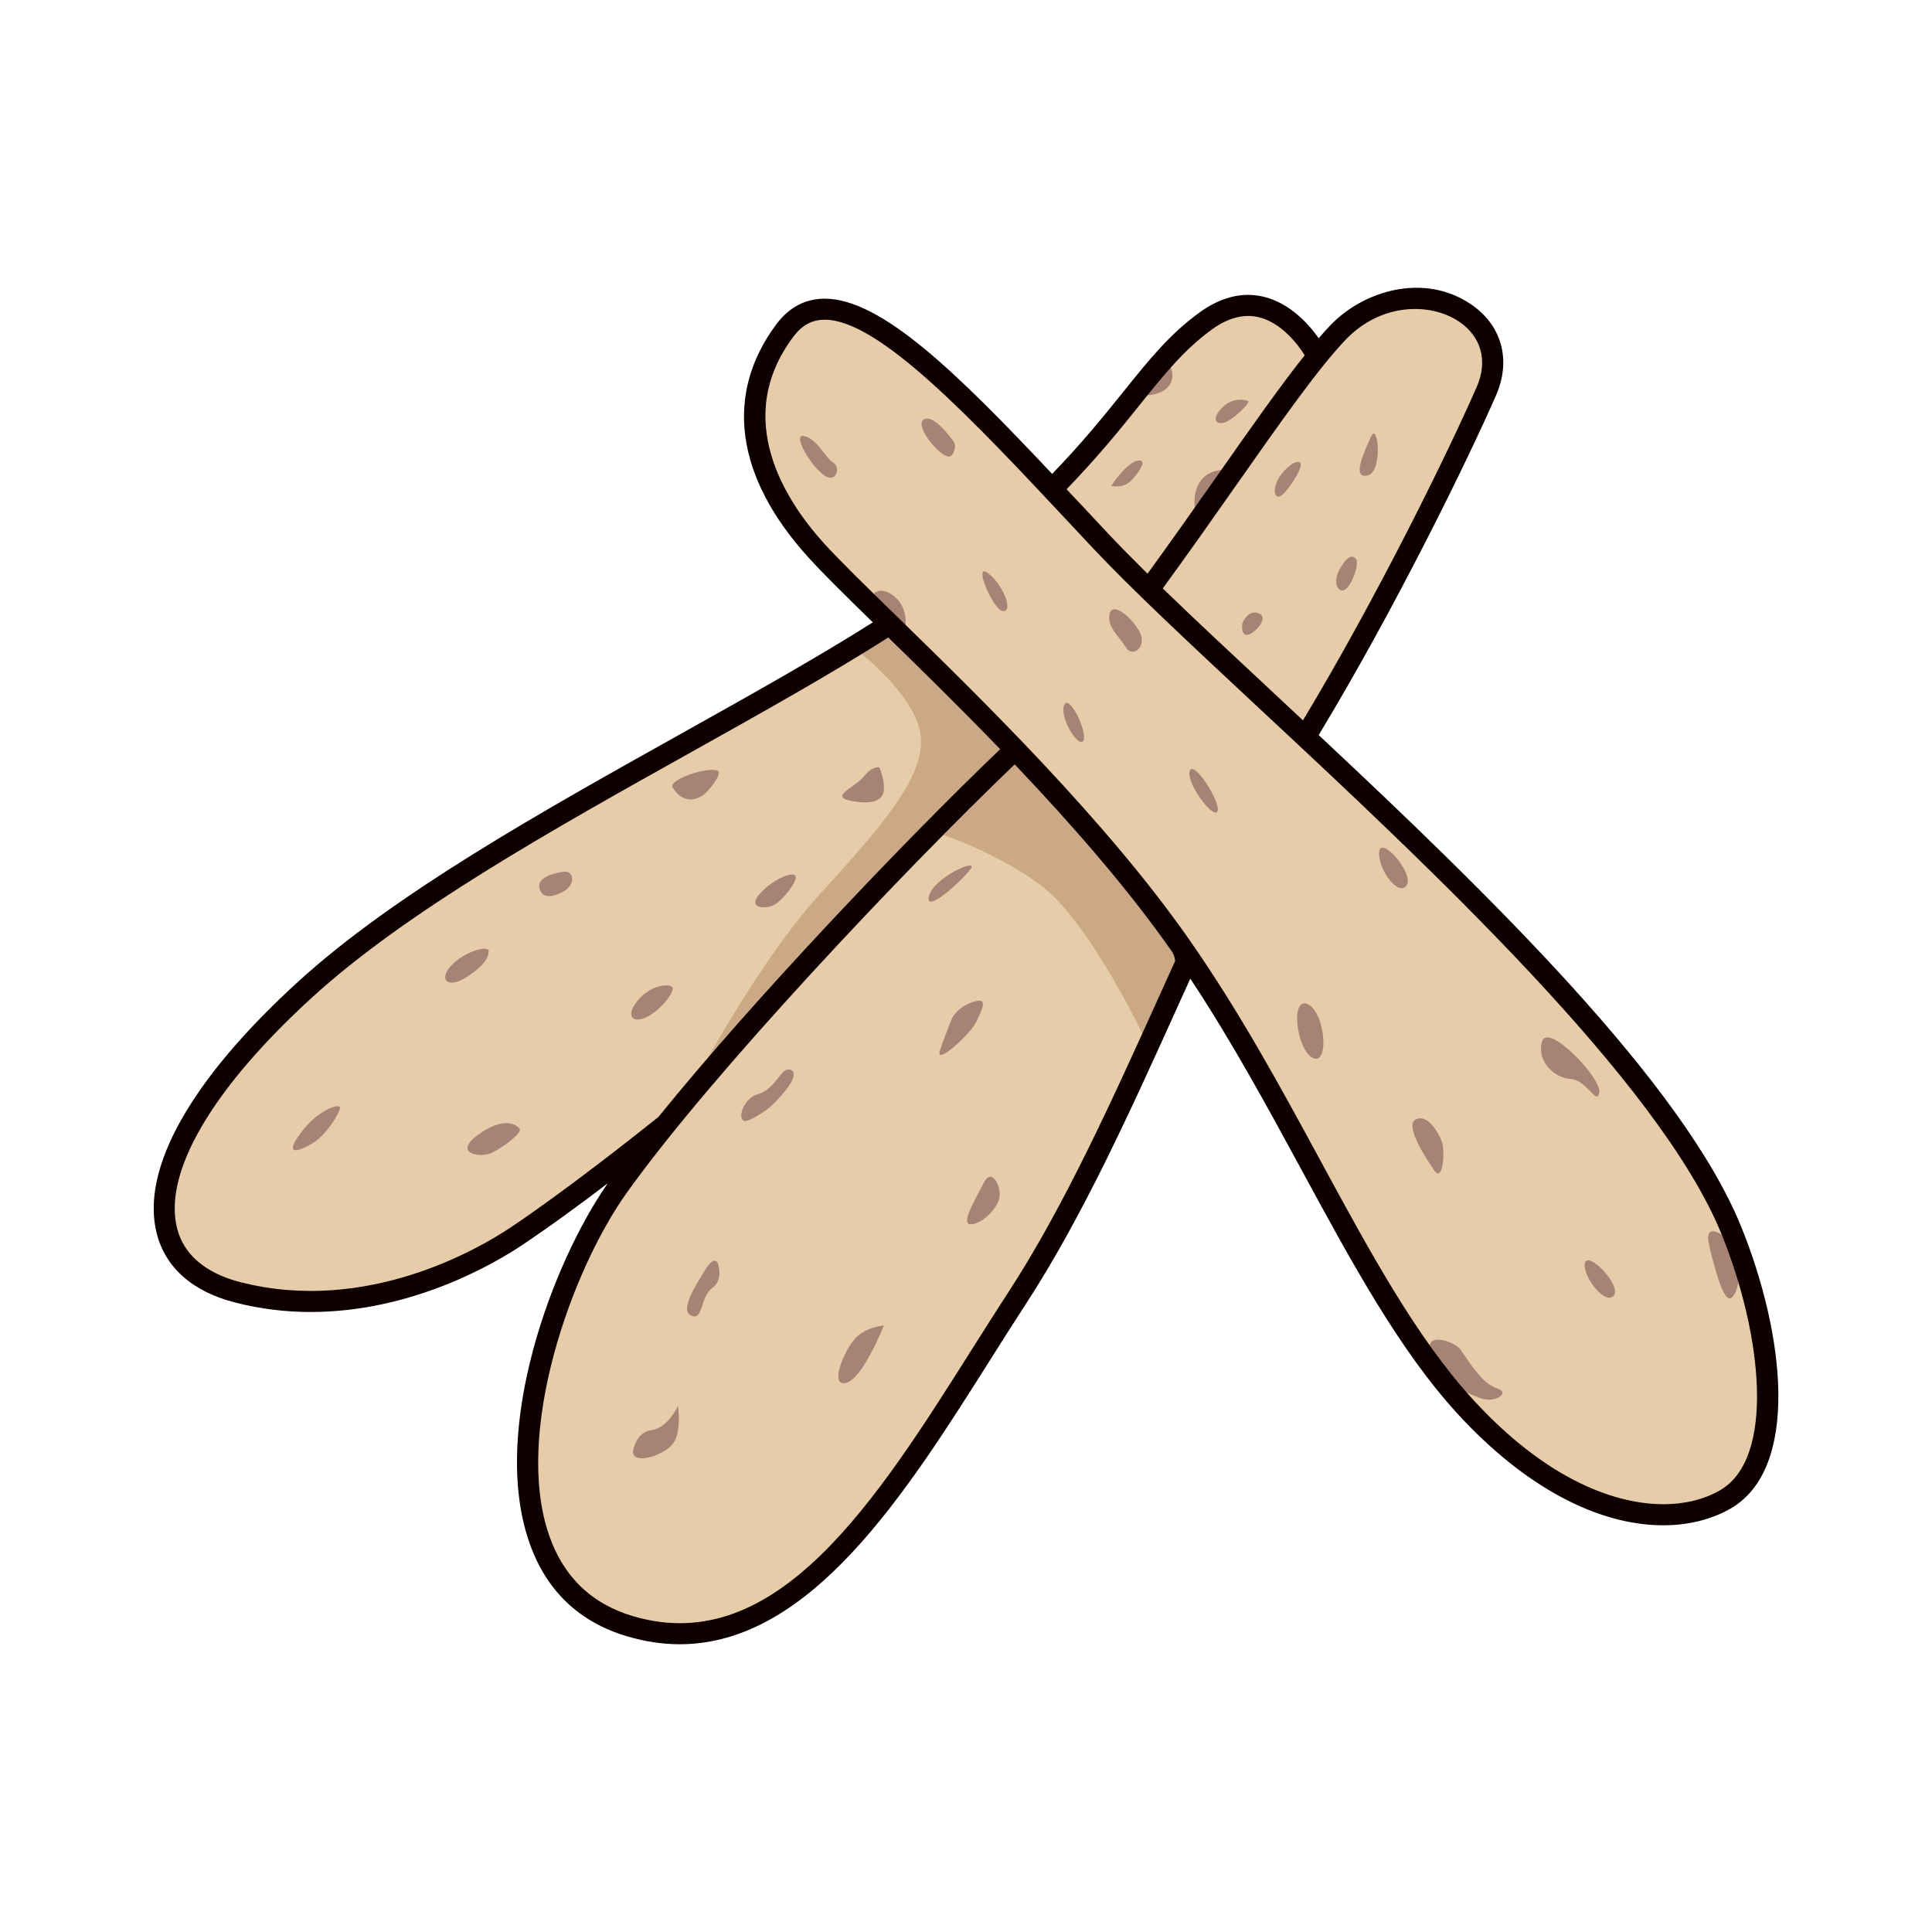 <?xml version="1.0" encoding="UTF-8"?><svg id="a" xmlns="http://www.w3.org/2000/svg" viewBox="0 0 124 124"><defs><style>.b{fill:#e6cca8;}.c{fill:#a68375;}.d{fill:#cba886;}.e{fill:#0e0000;}</style></defs><path class="b" d="M111.121,78.97c-3.725-9.177-16.536-21.562-27.333-31.657l.138-.266c4.694-7.725,9.48-17.373,11.474-21.944,2.222-5.089-5.123-8.321-9.49-3.797-.41,.426-.865,.953-1.353,1.552l-.036-.065s-2.777-5.363-7.145-2.184c-3.268,2.379-4.756,5.527-9.455,10.377l-.437,.366c-7.703-8.192-13.953-14.354-17.105-10.147-3.572,4.763-1.786,9.926,1.984,14.091,1.033,1.143,2.705,2.774,4.74,4.76-10.926,7.036-28.128,14.9-37.492,23.431-11.117,10.127-11.316,17.664-4.368,19.454,6.948,1.787,13.697-.795,17.866-3.573,4.168-2.777,8.536-6.354,8.536-6.354l2.769-2.871c-1.87,2.228-3.508,4.295-4.754,6.045-5.359,7.527-10.124,24.977,.794,28.189,10.917,3.216,18.062-10.683,24.813-21.041,4.049-6.213,7.526-14.227,10.772-21.38l.265-.498c7.036,10.334,11.351,21.847,17.747,28.825,6.551,7.144,13.054,8.03,16.675,5.958,3.892-2.232,3.277-10.173,.397-17.273Z"/><path class="c" d="M87.993,28.026c-.454,1.017-1.246,2.716-.227,2.491,1.02-.226,.681-3.512,.227-2.491Z"/><path class="c" d="M83.436,29.684c-.277-.222-1.217,.55-1.494,1.27-.277,.72-.056,1.161,.387,.776,.443-.386,1.383-1.825,1.107-2.046Z"/><path class="c" d="M87.03,35.877c-.221-.277-.554-.223-1.051,.665-.498,.883-.055,1.603,.387,1.272,.442-.33,.885-1.658,.664-1.937Z"/><path class="c" d="M79.73,40.028s.332-.942,1.051-.665c.719,.277-.276,1.324-.719,1.383-.443,.052-.332-.718-.332-.718Z"/><path class="c" d="M71.323,31.177s.942-1.439,1.66-1.605c.718-.164,.167,.72-.387,1.276-.554,.552-1.273,.329-1.273,.329Z"/><path class="c" d="M80.118,25.758c-.11-.113-.996-.28-1.659,.386-.664,.664-.498,1.105,.056,.996,.553-.11,1.714-1.27,1.603-1.382Z"/><path class="c" d="M75.029,23.378s.498,.72,0,1.382c-.498,.665-1.603,.613-1.603,.613l1.603-1.995Z"/><path class="c" d="M78.847,30.182s-1.273-.223-1.881,.83c-.608,1.049-.111,2.266-.111,2.266l1.992-3.096Z"/><path class="c" d="M56.443,49.257s-.424-.137-.99,.567c-.564,.706-2.19,1.271-.919,1.555,1.273,.284,2.121,.07,2.192-.637,.071-.707-.284-1.485-.284-1.485Z"/><path class="c" d="M43.163,50.531c.422,.707,1.129,1.063,1.977,.495,.291-.193,1.278-1.401,.919-1.555-.688-.291-3.176,.595-2.896,1.06Z"/><path class="c" d="M36.027,55.972s-1.554,.21-1.413,.99c.142,.776,.918,.632,1.624,.208,.707-.423,.637-1.412-.211-1.198Z"/><path class="c" d="M43.163,63.391c-.141-.284-1.344-.215-2.191,.777-.848,.988-.423,1.551,.495,1.128,.918-.424,1.836-1.626,1.696-1.905Z"/><path class="c" d="M33.343,72.432c-.213-.284-1.061-.777-2.685,.423-1.625,1.201,.212,1.482,.917,1.132,.707-.352,1.979-1.275,1.768-1.556Z"/><path class="c" d="M31.365,61.058c0-.425-1.555,0-2.403,.915-.848,.92-.211,1.484,.918,.78,1.132-.704,1.485-1.272,1.485-1.695Z"/><path class="c" d="M21.827,71.09c0-.284-1.343,.07-2.473,1.559-1.13,1.477-.352,1.339,.637,.771,.989-.565,1.836-2.049,1.836-2.33Z"/><path class="c" d="M51.073,56.256c-.07-.358-1.342,.07-2.26,1.058-.918,.987,.283,1.061,.848,.777,.566-.281,1.484-1.484,1.412-1.835Z"/><path class="c" d="M73.538,59.712s-.564-.21-1.27,1.064c-.709,1.269-.637,2.117,.07,1.692,.706-.424,1.2-2.756,1.2-2.756Z"/><path class="c" d="M61.106,65.367s.283-.709,1.343-1.058c1.059-.355,.565,.49,.212,1.27-.354,.776-2.686,2.893-2.332,1.835,.353-1.059,.777-2.048,.777-2.048Z"/><path class="c" d="M64.144,76.883c.142-.709-.495-1.979-.99-.99-.494,.99-1.554,2.685-.848,2.685,.706,0,1.695-.988,1.837-1.695Z"/><path class="c" d="M46.059,81.05s-.213-.495-.777,.425c-.565,.917-1.695,2.612-.918,2.963,.776,.358,.565-1.196,1.343-1.764,.776-.565,.353-1.624,.353-1.624Z"/><path class="c" d="M56.727,85.078s-1.273,.065-1.978,.992c-.707,.914-1.484,2.963-.425,2.679,1.06-.284,2.403-3.672,2.403-3.672Z"/><path class="c" d="M40.619,93.2s.142-1.271,1.201-1.413c1.06-.137,1.695-1.554,1.695-1.554,0,0,.284,1.838-.422,2.541-.708,.712-2.403,1.202-2.474,.426Z"/><path class="c" d="M48.602,70.241c1.272-.352,1.553-1.908,2.189-1.554,.637,.354-.848,1.908-1.412,2.403-.207,.182-1.352,.959-1.626,.848-.471-.198,.043-1.473,.849-1.697Z"/><path class="c" d="M66.898,50.459s-1.696,.708-1.129,1.485c.565,.778,1.766-.777,1.766-.777l-.637-.708Z"/><path class="c" d="M62.307,55.758c-.495,.707-2.969,2.967-2.686,1.768,.284-1.201,3.179-2.475,2.686-1.768Z"/><path class="c" d="M61.106,28.21s-1.201-1.702-1.838-1.275c-.633,.424,1.413,2.897,1.838,2.259,.423-.636,0-.985,0-.985Z"/><path class="c" d="M55.948,38.24s.495-.778,1.484,.068c.989,.848,.635,2.192,.635,2.192l-2.12-2.261Z"/><path class="c" d="M73.114,40.501c-.564-.988-1.766-1.909-1.907-1.062-.14,.848,.637,1.415,1.061,2.12,.423,.707,1.412-.071,.846-1.058Z"/><path class="c" d="M68.309,45.233c-.351,.704,.848,2.753,1.203,2.329,.353-.422-.848-3.036-1.203-2.329Z"/><path class="c" d="M63.365,36.755c.92,.634,1.695,2.401,1.06,2.471-.636,.073-1.978-3.111-1.06-2.471Z"/><path class="c" d="M88.515,54.697c-.07,1.135,1.271,2.896,1.767,2.122,.494-.777-1.697-3.25-1.767-2.122Z"/><path class="c" d="M83.923,64.448c1.131,.495,1.414,3.955,.352,3.461-1.059-.493-1.482-3.954-.352-3.461Z"/><path class="c" d="M51.64,27.995c.849,.215,1.342,1.415,1.837,1.697,.493,.284,.213,1.412-.636,.778-.847-.638-2.048-2.687-1.201-2.475Z"/><path class="c" d="M76.364,49.471c-.282,.707,1.484,3.11,1.767,2.613,.283-.494-1.484-3.319-1.767-2.613Z"/><path class="c" d="M98.972,66.85c-.354,1.271,.777,2.33,1.836,2.4,1.06,.07,1.696,1.77,1.837,.851,.141-.921-3.32-4.522-3.673-3.251Z"/><path class="c" d="M92.049,75.114c-.175-.262-1.978-2.823-1.201-3.25,.776-.425,1.483,.848,1.696,1.415,.212,.568,.071,2.684-.495,1.835Z"/><path class="c" d="M101.727,81.05c-.211,.776,1.272,2.753,1.837,2.12,.565-.637-1.626-2.897-1.837-2.12Z"/><path class="c" d="M110.769,79.426s-1.483-1.205-1.059,.563c.424,1.765,.989,3.814,1.484,3.25,.495-.565,.424-1.764,.424-1.764l-.849-2.049Z"/><path class="c" d="M93.744,86.629c.635,.915,1.412,2.19,2.331,2.474,.917,.284-.142,.988-1.061,.634-.917-.351-1.978-.848-1.978-.848-.001,0-1.353-1.895-1.27-2.539,.093-.733,1.639-.207,1.978,.279Z"/><path class="d" d="M52.47,57.566c3.961-4.368,6.872-7.603,6.63-10.27-.243-2.67-4.125-5.583-4.125-5.583l2.264-1.374s8.248,7.846,12.129,12.294c3.882,4.444,6.631,9.538,6.631,9.538l-2.427,4.692s-3.638-7.844-6.953-10.185c-3.315-2.35-6.793-3.315-6.793-3.315,0,0-9.462,9.782-11.967,12.609-2.507,2.831-3.639,4.127-3.639,4.127,0,0,4.284-8.167,8.249-12.533Z"/><path class="e" d="M111.746,78.718c-3.739-9.216-16.138-21.27-27.11-31.54,4.882-8.07,9.563-17.634,11.383-21.805,.994-2.277,.365-4.521-1.636-5.862-3.03-2.029-6.878-.828-8.959,1.328-.249,.257-.513,.549-.787,.87-.624-.885-1.835-2.259-3.548-2.667-1.358-.319-2.74,.022-4.111,1.021-1.92,1.398-3.218,3.014-4.864,5.063-1.225,1.519-2.613,3.249-4.584,5.291-6.072-6.443-10.946-11.247-14.599-11.247-1.241,0-2.28,.55-3.093,1.629-3.362,4.485-2.644,9.796,2.024,14.953,.942,1.043,2.368,2.445,4.158,4.193-3.619,2.287-7.837,4.647-12.291,7.138-9.044,5.056-18.399,10.28-24.573,15.904-6.897,6.285-10.13,12.015-9.105,16.145,.552,2.216,2.287,3.757,5.024,4.462,1.672,.431,3.307,.613,4.869,.613,6.522,0,11.82-3.13,13.54-4.277,1.947-1.302,3.944-2.775,5.525-3.985-3.548,5.077-7.552,15.775-5.044,23.029,1.073,3.104,3.191,5.139,6.3,6.053,1.161,.342,2.28,.505,3.36,.505,8.4,0,14.484-9.634,19.924-18.244,.788-1.249,1.529-2.424,2.284-3.581,3.652-5.604,6.776-12.514,9.795-19.201,.259-.567,.514-1.131,.769-1.695,2.686,4.063,4.97,8.273,7.186,12.361,3.208,5.916,6.24,11.5,9.971,15.572,4.228,4.613,8.918,7.153,13.207,7.153,1.594,0,3.079-.371,4.3-1.067,4.48-2.569,3.497-11.188,.688-18.11Zm-25.35-56.943c2.282-2.361,5.43-2.35,7.236-1.142,1.445,.967,1.876,2.537,1.149,4.196-1.787,4.098-6.358,13.443-11.154,21.404-.686-.641-1.366-1.275-2.034-1.899-2.58-2.406-4.948-4.613-6.965-6.568,1.594-2.182,3.13-4.367,4.617-6.487,2.901-4.129,5.406-7.7,7.152-9.506Zm-13.231,4.193c1.583-1.968,2.832-3.522,4.606-4.814,1.037-.755,2.048-1.021,3.001-.8,1.501,.354,2.562,1.805,2.967,2.448-1.58,1.982-3.485,4.693-5.601,7.71-1.447,2.056-2.942,4.185-4.488,6.309-.94-.93-1.791-1.792-2.531-2.58l-1.433-1.531c-.415-.437-.824-.879-1.23-1.31,2.037-2.105,3.457-3.874,4.71-5.433Zm-40.432,52.839c-2.015,1.342-9.22,5.566-17.324,3.48-1.552-.399-3.515-1.327-4.049-3.475-.888-3.576,2.285-8.979,8.704-14.825,6.06-5.517,15.343-10.708,24.323-15.726,4.583-2.562,8.915-4.986,12.625-7.346,2.105,2.054,4.605,4.498,7.18,7.17-6.015,5.756-15.728,15.937-21.94,23.611-1.473,1.18-6.107,4.837-9.519,7.112Zm42.69-17.127c-.339,.748-.682,1.505-1.028,2.272-2.999,6.633-6.099,13.501-9.695,19.016-.76,1.167-1.54,2.401-2.295,3.595-6.175,9.775-12.561,19.879-21.761,17.171-2.665-.784-4.485-2.535-5.403-5.201-2.275-6.576,1.423-16.973,4.966-21.95,5.433-7.629,17.788-20.697,24.919-27.524,3.589,3.777,7.246,7.939,10.106,12.035,.167,.242,.191,.586,.191,.586Zm34.965,33.974c-1.016,.585-2.271,.891-3.63,.891-2.262,0-6.856-.873-12.212-6.712-3.619-3.951-6.611-9.468-9.777-15.304-2.55-4.702-5.182-9.557-8.43-14.207-5.348-7.665-13.386-15.502-18.703-20.69-2.091-2.038-3.743-3.65-4.772-4.784-2.424-2.683-5.901-7.962-1.945-13.237,.558-.744,1.196-1.091,2.012-1.091,3.491,0,9.454,6.371,15.77,13.115l1.433,1.532c2.518,2.681,6.234,6.142,10.538,10.159,10.907,10.164,25.845,24.092,29.825,33.894,2.611,6.441,3.463,14.386-.108,16.432Z"/></svg>